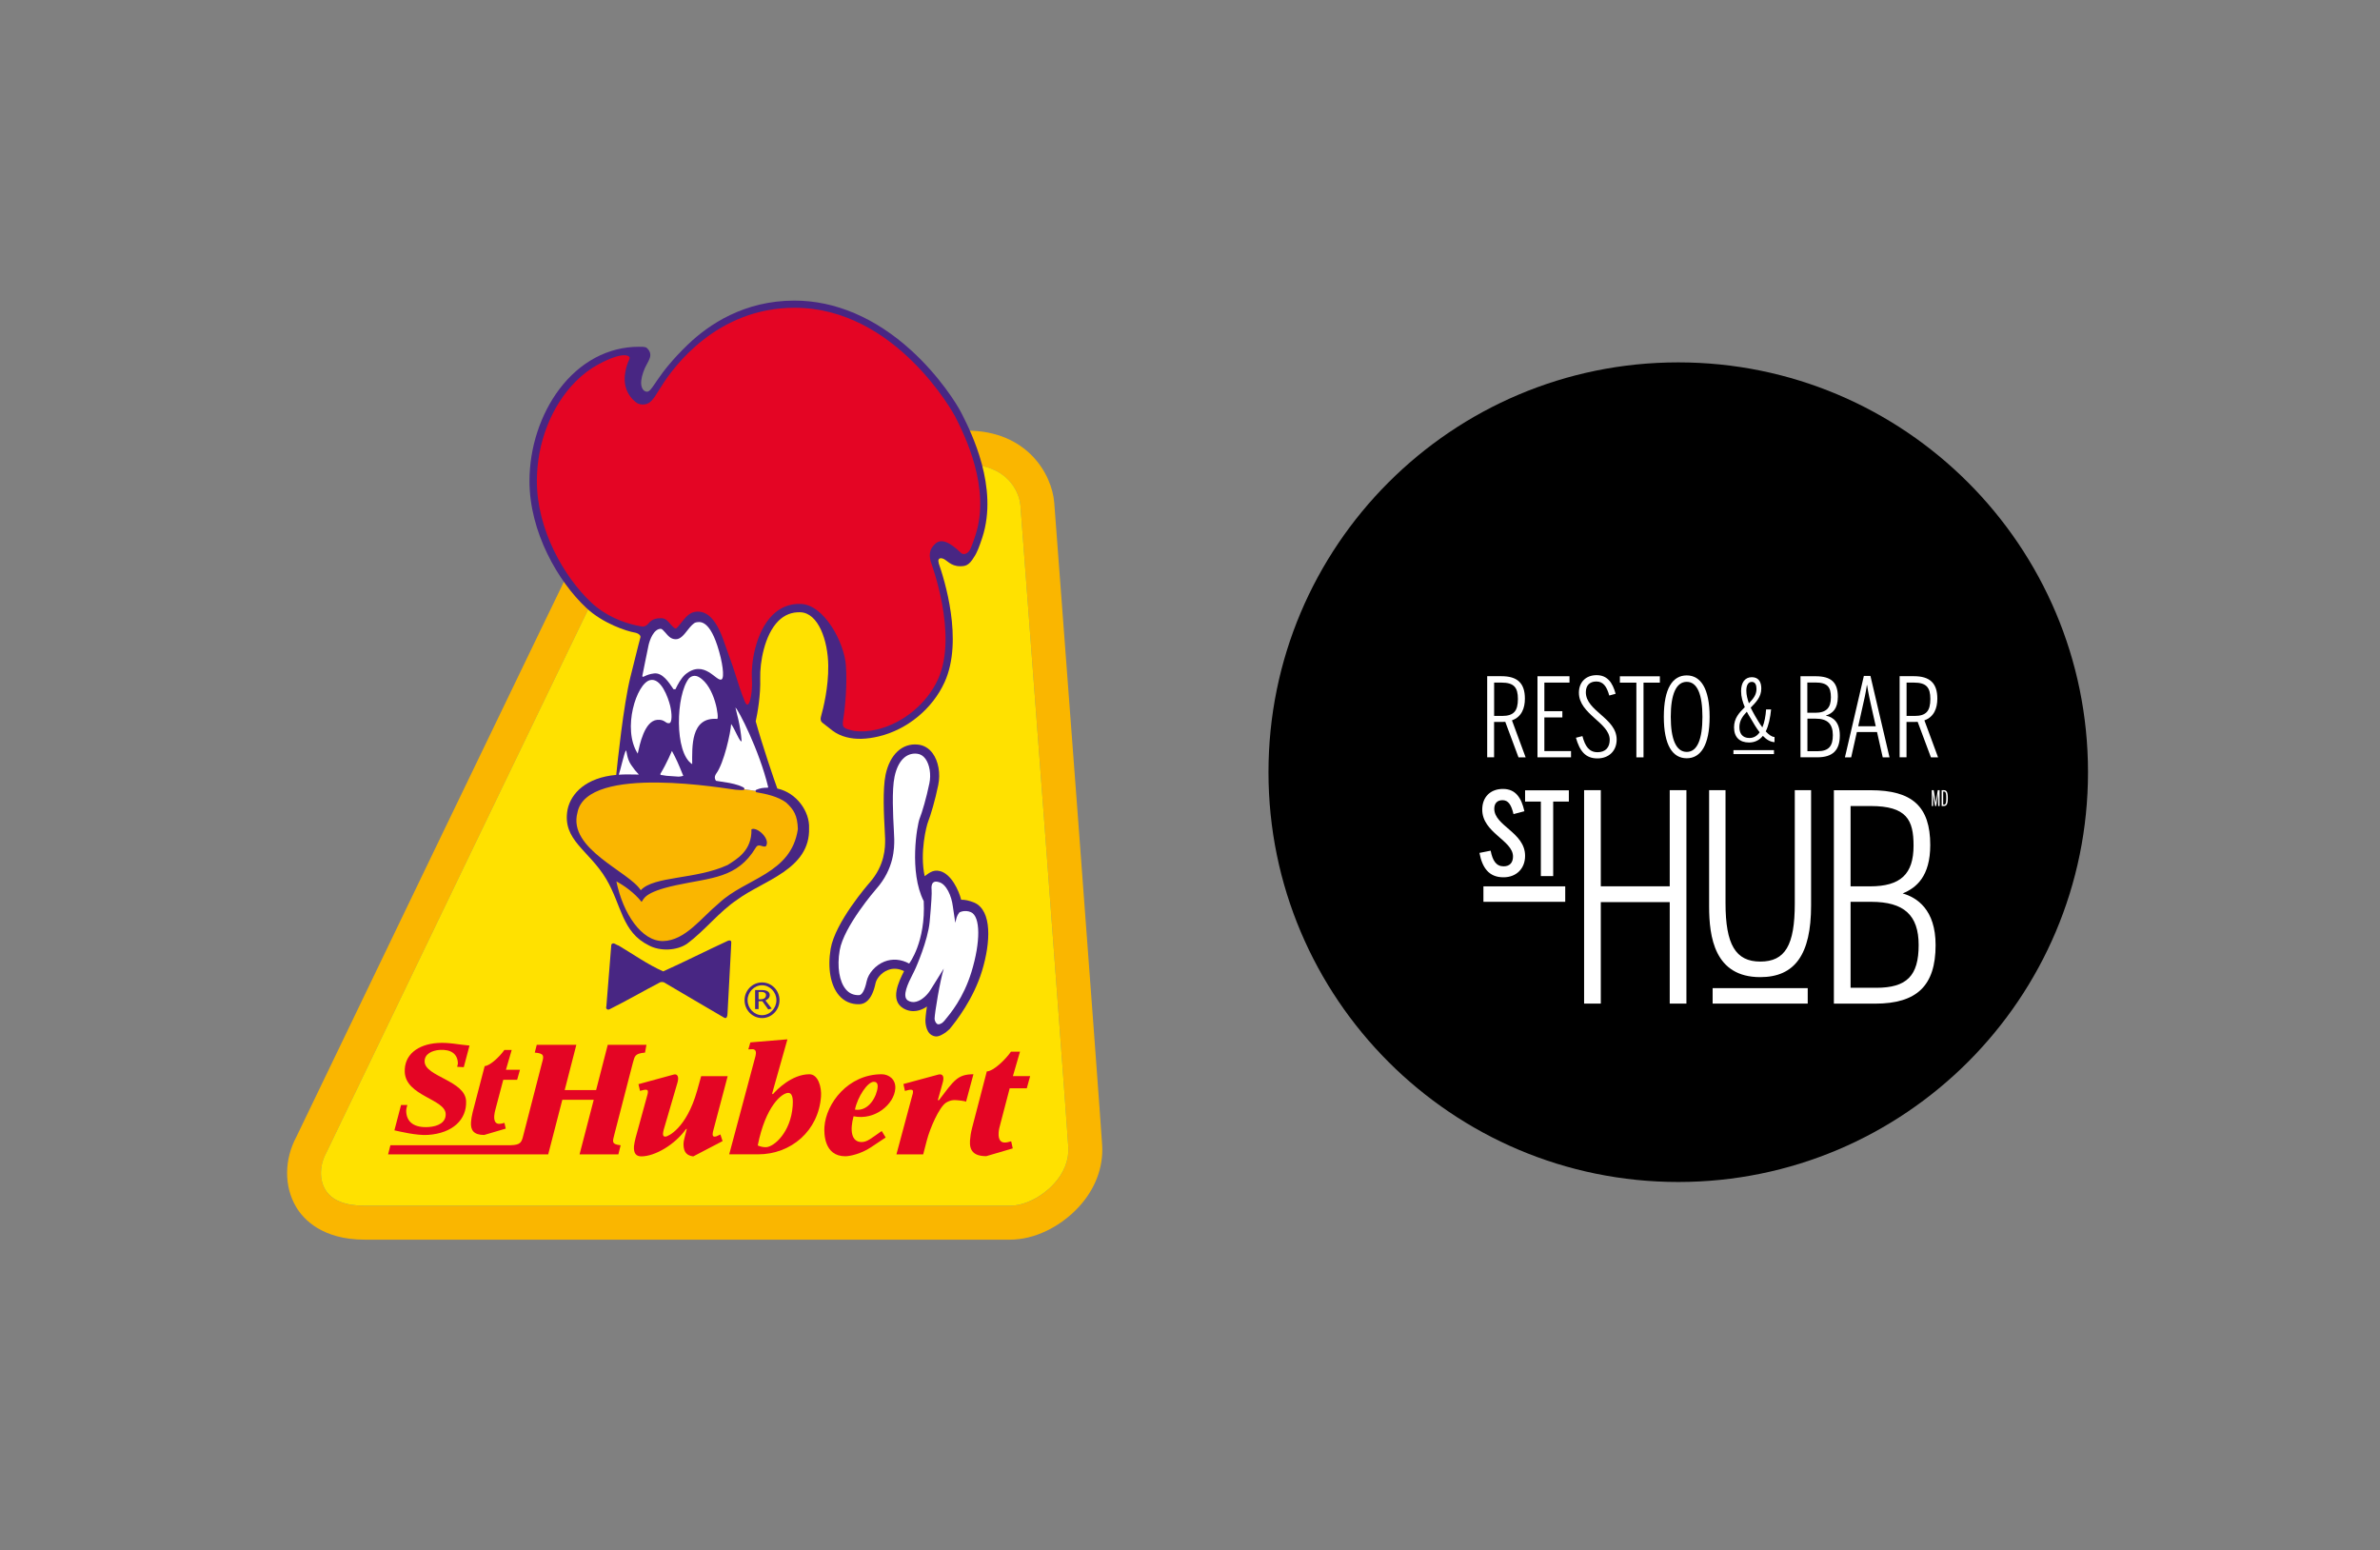 <?xml version="1.0" encoding="utf-8"?>
<!-- Generator: Adobe Illustrator 27.4.0, SVG Export Plug-In . SVG Version: 6.00 Build 0)  -->
<svg version="1.1" xmlns="http://www.w3.org/2000/svg" xmlns:xlink="http://www.w3.org/1999/xlink" x="0px" y="0px"
	 viewBox="0 0 480.34 312.82" style="enable-background:new 0 0 480.34 312.82;" xml:space="preserve">
<rect x="0" y="0" width="480.34" height="312.82" fill="#808080" stroke="none"/>
<style type="text/css">
	.st0{fill:#FAB600;}
	.st1{fill:#FFE100;}
	.st2{fill:#E40524;}
	.st3{fill:#482683;}
	.st4{fill:#FFFFFF;}
</style>
<g id="Layer_1">
</g>
<g id="Layer_2">
	<g>
		<path class="st0" d="M159.49,86.9h-14h-0.13l-0.14,0.01c-0.7,0.05-17.21,1.51-23.93,15.09c-5.87,11.88-60.97,126.36-61.52,127.51
			l0.07-0.14c-2.5,4.63-2.53,10.07-0.07,14.21c1.5,2.52,5.3,6.59,13.85,6.59c11.64,0,129.04,0,130.22,0
			c4.89,0,10.04-2.51,13.76-6.47c3.4-3.62,5.12-8.1,4.84-12.61c-0.49-7.92-9.18-123.46-9.67-129.64
			c-0.47-5.85-5.55-14.55-17.65-14.55H159.49L159.49,86.9z M195.13,93.75c8.04,0,10.59,5.4,10.82,8.25
			c0.49,6.17,9.17,121.6,9.66,129.52c0.16,2.61-0.9,5.27-3,7.5c-2.37,2.52-5.82,4.31-8.78,4.31c-1.2,0-118.58,0-130.21,0
			c-3.89,0-6.65-1.03-7.97-3.25c-1.23-2.07-1.15-4.92,0.21-7.45l0.04-0.07l0.03-0.07c0.56-1.15,55.63-115.6,61.49-127.44
			c4.97-10.06,18.21-11.29,18.34-11.31l-0.28,0.01h14H195.13"/>
		<path class="st1" d="M127.42,105.04c-5.86,11.84-60.93,126.29-61.49,127.44l-0.03,0.07l-0.04,0.07c-1.36,2.52-1.44,5.38-0.21,7.45
			c1.33,2.22,4.08,3.25,7.97,3.25c11.64,0,129.01,0,130.21,0c2.96,0,6.41-1.79,8.78-4.31c2.1-2.23,3.16-4.9,3-7.5
			c-0.49-7.92-9.17-123.34-9.66-129.52c-0.23-2.85-2.78-8.25-10.82-8.25h-35.64h-13.83C144.42,93.88,132.17,95.45,127.42,105.04"/>
		<path class="st2" d="M81.98,224.11c0,2.38,1.67,3.52,4.54,3.33c1.92-0.13,3.5-0.93,3.43-2.65c-0.12-3.01-8.06-3.61-8.26-8.45
			c-0.14-3.46,2.59-5.59,6.67-5.86c2.19-0.15,4.26,0.34,6.4,0.52l-1.16,4.36l-1.33-0.07c0.04-0.33,0.15-0.45,0.14-0.77
			c-0.07-1.79-1.33-2.79-3.67-2.64c-1.48,0.1-3.11,0.78-3.04,2.39c0.12,3,8.2,3.81,8.37,7.94c0.15,3.73-2.71,6.49-7.7,6.82
			c-2.34,0.15-5.73-0.7-6.77-0.92l1.34-5.11h1.27C81.98,223.76,81.98,224.11,81.98,224.11"/>
		<path class="st2" d="M178.75,229.55l-3.04,2.02c-1.91,1.26-4.16,1.77-5.1,1.77c-4.35,0-4.3-4.73-4.22-5.94
			c0.33-4.74,4.78-10.61,11.55-10.61c1.42,0,2.89,1.01,2.75,2.9c-0.21,3.1-4.05,6.47-8.42,5.58c-0.77,2.84-0.46,5.2,1.62,5.2
			c1.14,0,1.97-0.77,4.06-2.23L178.75,229.55L178.75,229.55z M172.55,223.93c2.87,0.44,4.46-2.84,4.58-4.58
			c0.06-0.88-0.41-1.04-0.78-1.04C175.11,218.3,173.07,221.34,172.55,223.93"/>
		<path class="st2" d="M145.39,228.93l-0.23,0.13c-0.41,0.22-0.7,0.32-0.98,0.32c-0.2,0-0.38-0.16-0.35-0.54
			c0.01-0.25,0.06-0.47,0.2-0.97l2.83-10.69h-5.35l-0.82,2.94c-2.17,7.67-5.94,9.26-6.39,9.26c-0.79,0-0.5-0.94-0.02-2.52l2.44-8.35
			c0.07-0.25,0.13-0.5,0.14-0.73c0.05-0.72-0.33-0.97-0.61-0.97c-0.2,0-0.31,0.06-0.46,0.09l-6.93,1.89l0.31,1.35l0.12-0.03
			c0.51-0.12,0.71-0.2,1.05-0.2c0.33,0,0.44,0.15,0.42,0.44c0.01,0.29-0.13,0.69-0.25,1.14l-2.21,8.05c-0.19,0.7-0.29,1.3-0.35,1.77
			c-0.1,1.49,0.48,2.05,1.49,2.05c2.73,0,6.76-2.35,9-5.5l0.18-0.06l-0.45,1.75c-0.14,0.47-0.24,1.04-0.22,1.55
			c0.07,1.49,0.71,2.09,1.96,2.27l5.92-3.09L145.39,228.93z"/>
		<path class="st2" d="M163.35,216.79c-3.53,0-6.62,3.14-7.36,4.03l-0.16-0.13l3.09-10.95l-7.48,0.62l-0.41,1.41l0.62-0.03
			c0.32-0.03,0.97-0.03,0.91,0.85c-0.03,0.35-0.1,0.64-0.25,1.14l-5.14,19.22H153c6.65,0,12.21-4.74,12.7-11.69
			C165.83,219.44,165.16,216.79,163.35,216.79L163.35,216.79z M159.98,223.2c-0.37,5.28-3.78,8.31-5.43,8.31
			c-0.57,0-1.13-0.13-1.62-0.35c1.58-7.99,4.9-10.61,6.15-10.61C160.16,220.55,160.03,222.41,159.98,223.2"/>
		<path class="st2" d="M104.94,215.89h-2.83l1.16-4h-1.48c-0.78,1.14-2.81,3.19-3.97,3.25l-2.43,9.33c-0.19,0.74-0.28,1.41-0.33,2
			c-0.11,1.62,0.56,2.57,2.66,2.57l4.35-1.28l-0.26-1.16c-0.38,0.12-0.78,0.2-1.06,0.2c-0.6,0-1.09-0.38-1-1.64
			c0.03-0.46,0.12-0.82,0.3-1.5l1.52-5.75h2.8L104.94,215.89z"/>
		<g>
			<path class="st2" d="M189.5,222.02h-0.23l0.99-3.53c0.08-0.25,0.12-0.5,0.13-0.73c0.06-0.72-0.33-0.97-0.7-0.95
				c-0.12,0-0.23,0.03-0.37,0.06l-6.99,1.89l0.31,1.4l0.13-0.04c0.52-0.13,0.73-0.21,1.07-0.21c0.34,0,0.45,0.16,0.42,0.44
				c0.01,0.28-0.03,0.28-0.15,0.73l-3.19,11.88h5.4l0.74-2.84c0.61-2.37,2.45-6.64,3.85-7.58c0.39-0.25,1.04-0.54,1.66-0.54
				c0.51,0,2.08,0.14,2.4,0.33l1.49-5.54C193.24,216.79,192.53,218.04,189.5,222.02z M203.78,219.62h3.45l0.68-2.46h-3.48l1.43-4.93
				h-1.82c-0.96,1.41-3.45,3.93-4.88,3.99l-2.99,11.48c-0.23,0.91-0.35,1.73-0.4,2.46c-0.14,1.99,0.69,3.16,3.28,3.16l5.35-1.57
				l-0.32-1.43c-0.47,0.15-0.95,0.25-1.3,0.25c-0.74,0-1.34-0.47-1.23-2.02c0.04-0.57,0.15-1.01,0.38-1.86L203.78,219.62z"/>
		</g>
		<path class="st2" d="M110.64,232.96l2.85-11.02h6.34l-2.86,11.02h7.83l0.46-1.84c-1.94-0.2-1.6-0.79-1.28-2.13l3.73-14.44
			c0.41-1.36,0.31-1.94,2.47-2.13l0.29-1.57h-7.81l-2.35,9.13h-6.34l2.35-9.13h-7.99l-0.4,1.57c1.92,0.16,1.88,0.63,1.44,2.14
			l-3.72,14.43c-0.37,1.55-0.56,2.06-2.56,2.12h-24.3l-0.46,1.85H110.64z"/>
		<path class="st3" d="M153.1,201.66h0.41c0.9,0,1.09-0.51,1.09-0.83c0-0.46-0.41-0.65-0.88-0.65h-0.62V201.66L153.1,201.66z
			 M152.4,199.8h1.46c0.83,0,1.49,0.33,1.49,0.99c0,0.56-0.37,0.88-0.86,1.11l1.26,1.64l-0.7,0.17l-1.19-1.66h-0.76v1.59h-0.7V199.8
			L152.4,199.8z M150.27,201.84c0-1.97,1.58-3.58,3.53-3.58c1.94,0,3.52,1.61,3.52,3.58c0,1.99-1.58,3.61-3.52,3.61
			C151.85,205.45,150.27,203.83,150.27,201.84L150.27,201.84z M156.7,201.84c0-1.62-1.32-3.01-2.91-3.01
			c-1.59,0-2.91,1.39-2.91,3.01c0,1.63,1.32,3.03,2.91,3.03C155.39,204.88,156.7,203.47,156.7,201.84"/>
		<path class="st3" d="M123.38,190.62c0.4-0.61,0.98,0.1,1.46,0.19c2.96,1.76,5.88,3.84,9.01,5.22c4.38-1.97,8.7-4.17,13.09-6.19
			c0.64-0.18,0.67,0.17,0.64,0.52c0,0,0.02,0.08-0.75,14.17c-0.02,0.4-0.1,1.23-0.75,0.8c-3.95-2.28-8.07-4.75-12.06-7.08
			c-0.24-0.1-0.58-0.1-0.83,0c-3.39,1.78-6.74,3.71-10.12,5.4c-0.46,0.28-0.88-0.11-0.69-0.57L123.38,190.62"/>
		<path class="st3" d="M194.19,83.65l-0.15-0.29c-0.87-1.74-4.39-7.41-10.11-12.63c-7.23-6.59-15.38-10.07-23.59-10.07
			c-10.16,0-17.3,4.83-21.51,8.87c-3.19,3.08-4.96,5.41-6.03,6.98l-1.07,1.55c-0.69,0.99-1.03,1.09-1.48,0.92
			c-0.54-0.2-0.96-0.97-0.83-2.18c0.12-1.08,0.61-2.39,1.1-3.25c0.26-0.46,0.48-0.89,0.62-1.29c0.27-0.77,0.04-1.48-0.62-2.06
			c-0.29-0.25-1.1-0.22-1.6-0.22c-6.16,0-11.85,3.03-16.01,8.53c-3.84,5.08-6.05,11.85-6.05,18.57c0,10.28,5.76,20.26,11.47,25.6
			c3.37,3.16,8.16,4.7,9.74,4.97c0.78,0.13,1.27,0.59,1.19,0.94c0,0-0.5,1.82-2.04,8.08c-1.39,5.61-2.61,17.32-2.85,19.71
			c-6.03,0.53-9.14,3.67-9.83,7.02c-1.12,6.18,4.34,8.14,7.82,14.02c3.12,5.27,3.13,10.69,8.6,13.37c2.25,1.22,5.66,1.08,7.72-0.35
			c3.56-2.63,6.45-6.44,10.11-8.88c5.27-3.9,14.75-6.1,14.5-14.45c0.14-3.3-2.49-7.13-6.41-7.98c-0.57-1.53-3.03-8.73-4.36-13.56
			c0.37-1.68,1.01-5.24,0.91-8.72c-0.08-3.09,0.83-8.71,3.67-11.54c1.23-1.22,2.71-1.81,4.42-1.75c3.62,0.1,5.59,5.67,5.64,10.8
			c0.05,4.37-0.99,8.55-1.47,10.26c-0.27,0.94,0.35,1.28,0.35,1.28l2.01,1.57c0.83,0.61,1.74,1.03,2.74,1.29
			c1.94,0.52,4.17,0.42,6.53-0.14c5.77-1.37,10.88-5.57,13.33-10.97c3.83-8.45-0.09-20.84-1.22-24.05l0.04,0
			c-0.22-0.59-0.02-1.13,0.79-0.88c0.82,0.24,1.56,1.55,3.51,1.55c1.04,0,1.79-0.11,2.84-1.89c0.64-0.95,1.06-2.19,1.45-3.33
			l0.19-0.56C201.57,98.33,196.01,87.28,194.19,83.65L194.19,83.65z"/>
		<path class="st2" d="M150.32,141.55c-0.64-1.5-1.32-3.56-2.11-6.1c-0.43-1.39-1.18-3.39-1.96-5.58c-1.54-4.68-3.46-6.78-5.96-6.4
			c-1.16,0.17-1.98,1.15-2.78,2.17c-0.34,0.43-0.85,1.08-1.1,1.21c-0.31-0.03-0.65-0.4-1.01-0.8c-0.52-0.58-0.99-1.3-1.98-1.3
			c-0.95,0-1.71,0.19-2.32,0.82c-0.09,0.09-0.17,0.19-0.26,0.29c-0.26,0.28-0.61,0.57-1.1,0.59c0,0,0,0,0,0c0,0-0.01,0-0.01,0
			c-0.33-0.05-0.78-0.12-1.33-0.24l-0.29-0.07c-2.24-0.52-5.78-1.75-8.76-4.53c-5.48-5.12-11-14.7-11-24.54
			c0-7.67,2.94-15.19,7.86-20.11c1.38-1.38,2.88-2.52,4.46-3.38c5.2-2.82,6.52-1.79,6.4-1.27c-0.12,0.53-0.53,0.92-0.86,2.75
			c-0.86,4.52,2.53,6.38,2.53,6.38c0.33,0.13,0.69,0.2,1.06,0.19c1-0.02,1.61-0.54,2.28-1.47l1.49-2.33
			c2.32-3.71,11.06-15.72,26.79-15.72c20.52,0,32.28,21.68,32.39,21.9l0.15,0.3c1.76,3.5,7.11,14.14,3.96,23.73
			c0-0.01-0.19,0.56-0.19,0.56c-0.23,0.68-0.47,1.4-0.75,2.03c-0.65,1.45-1.63,1.27-1.94,0.98c-2.56-2.5-4.13-2.85-5.18-1.91
			c-1.04,0.92-1.41,1.96-0.96,3.64c0.05,0.15,5.58,14.72,1.48,23.73c-2.24,4.92-7.08,8.9-12.33,10.15
			c-1.66,0.39-3.24,0.48-4.67,0.27c-1.95-0.45-2.41-0.6-2.17-2.09c0.45-2.81,0.84-7.22,0.57-11.14c-0.32-4.57-4.37-12.26-9.13-12.39
			c-2.19-0.07-4.1,0.68-5.67,2.24c-3.49,3.46-4.36,9.89-4.18,12.8c0.13,2.1-0.11,3.59-0.42,4.62
			C150.86,142.86,150.44,141.82,150.32,141.55"/>
		<path class="st3" d="M191.67,207.65c1.31-1.59,4.77-6.02,6.51-11.66c1.79-5.85,2.05-12.2-1.51-13.82c-1.05-0.44-2-0.63-2.68-0.59
			c-0.46-1.84-1.99-5.24-4.32-5.8c-1.45-0.35-2.31,0.54-3.05,1.04c-1.03-4.81,0.37-10.18,0.69-10.99c0.54-1.36,1.42-4.33,2.05-7.4
			c0.48-2.32,0.04-4.83-1.13-6.41c-0.75-1.03-1.8-1.65-3-1.76c-3.14-0.32-5.62,2-6.49,6.05c-0.63,2.97-0.34,8.37-0.18,11.28
			c0.04,0.81,0.08,1.44,0.08,1.75v0.11c0,1.54,0,5.14-3.17,8.72c-0.29,0.33-6.91,7.95-7.82,13.29c-0.66,3.9-0.03,7.43,1.69,9.42
			c1.03,1.2,2.42,1.81,4.03,1.78c1.1,0,2.6-0.73,3.33-4.22c0.18-0.89,1.11-2.13,2.47-2.67c1.05-0.42,2.18-0.35,3.29,0.21
			c-1.06,2.09-2.92,5.87-0.14,7.51c0.94,0.56,2,0.7,3.08,0.42c0.61-0.16,1.17-0.44,1.68-0.79c-0.24,1.5-0.31,2.6-0.31,2.68l0,0.02
			v0.02c-0.01,0.21-0.01,2.36,1.3,3.07c0.87,0.47,1.52,0.29,2.83-0.59L191.67,207.65L191.67,207.65z"/>
		<path class="st4" d="M150.24,159.28C150.23,159.29,150.24,159.28,150.24,159.28C150.24,159.28,150.23,159.29,150.24,159.28"/>
		<path class="st0" d="M152.49,159.6c0,0.08,0.07,0.18,0.12,0.27c2,0.34,4.37,0.85,6.03,2.07c1.56,1.42,2.31,2.61,2.39,5.38
			c-1.34,9.07-10.5,9.86-15.92,14.94c-3.71,3.08-6.79,7.52-11.27,7.65c-4.31,0.08-8.1-5.5-9.44-12.04c1.51,0.81,3.62,2.27,5.09,4.14
			c0.48-0.56,0.4-1.95,6.92-3.36c7.15-1.55,12.36-1.36,16.11-7.57c0.59-1.02,1.37,0,2.05-0.29c1.03-1.47-1.82-4.03-2.91-3.43
			c0.11,4.32-2.93,5.99-4.8,7.2c-6.47,2.97-14.84,2.18-17.54,5.09c-2.34-3.76-14.75-8.3-12.78-15.65
			c1.89-9.95,30.63-4.72,31.91-4.63c1.43,0.1,1.13,0.08,1.51,0.06c0.14-0.01,0.24-0.05,0.27-0.15L152.49,159.6"/>
		<path class="st4" d="M132.62,145.27c-2.57,0.24-3.51,5.01-3.91,6.81c-3.2-4.99-0.23-14.18,2.49-14.83
			c2.21-0.53,3.65,3.53,4.05,5.16c0.39,1.63,0.39,3.28-0.1,3.51C134.3,146.14,134.26,145.11,132.62,145.27"/>
		<path class="st4" d="M144.74,145.08c-5.4-0.42-5.04,5.71-5.04,9.13c-3.63-2.29-3.3-14.01-0.64-17.33c0.69-0.66,1.45-0.56,2-0.24
			C144.34,138.52,145.2,145.12,144.74,145.08"/>
		<path class="st4" d="M130.9,130.18c0.23-1.01,1.02-3.28,2.47-3.28c0.23,0,0.58,0.39,0.88,0.73c0.55,0.61,1.06,1.37,2.15,1.37
			c0.93,0,1.62-0.87,2.4-1.87c0.54-0.69,1.2-1.46,1.69-1.53c0.6-0.09,2.5-0.72,4.28,4.68c1.09,3.33,1.46,6.41,0.89,6.81
			c-1.02,0.69-3.47-4.24-7.4-0.94c-0.83,0.78-1.45,1.91-1.94,2.94c-0.14,0-0.25,0-0.39,0c-0.98-1.46-2.23-3.37-3.9-3.19
			c-1.83,0.2-2.32,1.04-2.4,0.52C129.64,136.42,130.63,131.39,130.9,130.18"/>
		<path class="st4" d="M148.43,142.79c0.19,0.96,1,3.44,1.25,6.78c-0.33,0.37-1.39-2.51-2.12-3.46c-0.09,1.71-1.43,7.86-3.01,10.01
			c-0.05,0.07-0.08,0.13-0.12,0.2c-0.01,0.02-0.02,0.04-0.03,0.06c-0.02,0.05-0.05,0.09-0.05,0.13c-0.01,0.02-0.02,0.05-0.03,0.07
			c-0.01,0.05-0.02,0.09-0.03,0.13c0,0.02,0,0.04-0.01,0.06c-0.01,0.05-0.01,0.11-0.01,0.16c0,0.01,0,0.01,0,0.02
			c0,0.06,0.01,0.12,0.03,0.17c0,0.01,0,0.02,0,0.03c0.01,0.05,0.03,0.09,0.04,0.13c0,0.01,0.01,0.02,0.02,0.03
			c0.02,0.04,0.03,0.08,0.06,0.11c0,0.01,0.01,0.02,0.01,0.03c0.03,0.04,0.06,0.08,0.09,0.12c1.03,0.15,1.93,0.29,2.69,0.43
			c1.36,0.25,2.85,0.78,2.99,1.05c0.05,0.09,0.05,0.18,0.03,0.23l0,0l1.55,0.22l0.69,0.1c0-0.07,0.06-0.16,0.17-0.22
			c0.83-0.34,1.35-0.42,2.33-0.42c0.03-0.04,0.05-0.07,0.07-0.11C153.23,151.37,149.01,143.19,148.43,142.79"/>
		<path class="st4" d="M134.52,156.56c-0.36-0.05-0.69-0.11-0.96-0.15l-0.05,0.01c-0.19-0.01-0.3-0.15-0.2-0.31
			c1.25-2.05,2.3-4.57,2.3-4.57s0.46,0.89,0.61,1.17c0,0.01,0.01,0.01,0.01,0.02c0.57,1.07,1.67,3.83,1.67,3.83l-0.24,0.07
			c-0.2,0.05-0.44,0.09-0.7,0.1C136.16,156.67,135.35,156.62,134.52,156.56"/>
		<path class="st4" d="M126.3,151.46c0.25-0.06,0.11,1.51,1.08,2.91c0.89,1.28,0.72,0.98,1.56,1.94c-0.78-0.02-1.56-0.03-2.32-0.03
			c-0.6,0-1.17,0.02-1.73,0.06C125.26,155.23,125.9,152.27,126.3,151.46"/>
		<path class="st4" d="M189.47,178.01c1.56,0.37,2.59,2.9,2.83,4.87l0.5,3.35c0.26-1.04,0.26-1.34,0.82-2.09
			c0,0,1.04-0.61,2.34-0.06c1.93,0.87,1.97,5.96,0.1,12.07c-1.63,5.29-4.23,8.36-5.48,9.87l-0.39,0.38
			c-0.76,0.49-0.98,0.27-1.08,0.21c-0.19-0.11-0.49-0.6-0.49-1.03c0.02-1.12,1.09-7.69,1.86-10.12l-2.55,4.09
			c-0.6,1.05-1.76,2.27-3,2.59c-0.6,0.16-1.15,0.09-1.67-0.22c-1.34-0.79,0.1-3.66,0.88-5.19c0.13-0.25,0.25-0.49,0.35-0.7
			l0.33-0.71c0,0,2.45-5.48,2.81-9.31c0.35-3.83,0.45-5.83,0.39-6.38C187.96,179.06,187.87,177.52,189.47,178.01"/>
		<path class="st4" d="M183.49,194.45c-1.64-0.89-3.39-1.03-5.01-0.39c-1.77,0.71-3.24,2.35-3.58,4.01
			c-0.36,1.73-0.94,2.76-1.54,2.76c-1.09,0.02-1.94-0.35-2.62-1.14c-1.35-1.57-1.84-4.6-1.27-7.91c0.82-4.84,7.31-12.31,7.38-12.39
			c3.64-4.1,3.64-8.33,3.63-9.93v-0.1c0-0.36-0.04-0.98-0.08-1.85c-0.15-2.82-0.44-8.07,0.15-10.8c0.67-3.15,2.32-4.83,4.51-4.61
			c0.69,0.07,1.26,0.41,1.71,1.03c0.85,1.16,1.18,3.15,0.8,4.95c-0.6,2.93-1.46,5.84-1.96,7.09c-0.52,1.28-2.18,10.79,0.82,16.68
			C186.85,190.13,183.49,194.45,183.49,194.45"/>
	</g>
	<g>
		<g>
			<g>
				<path d="M421.41,155.83c0,45.67-37.03,82.7-82.7,82.7s-82.7-37.03-82.7-82.7c0-45.67,37.02-82.7,82.7-82.7
					S421.41,110.16,421.41,155.83z"/>
				<g>
					<polygon class="st4" points="336.99,159.46 336.99,178.86 323.08,178.86 323.08,159.46 319.71,159.46 319.71,202.53 
						323.08,202.53 323.08,182.05 336.99,182.05 336.99,202.53 340.36,202.53 340.36,159.46 					"/>
					<path class="st4" d="M362.23,159.46v22.89c0,8.42-1.95,11.7-6.96,11.7c-4.98,0-7.02-3.42-7.02-11.82v-22.77h-3.31v23.46
						c0,6.12,1.07,14.27,10.32,14.27c7,0,10.26-4.59,10.26-14.44v-23.29H362.23z"/>
					<path class="st4" d="M384,180.3c2.77-1.13,5.57-3.45,5.57-9.77c0-7.75-3.6-11.06-12.04-11.06h-7.41v43.07h8.32
						c8.45,0,12.21-3.64,12.21-11.81C390.66,183.54,386.86,181.11,384,180.3 M377.53,162.66c7.29,0,8.67,2.81,8.67,7.99
						c0,5.76-2.63,8.22-8.79,8.22h-3.92v-16.21H377.53z M373.49,181.99h4.15c6.63,0,9.59,2.69,9.59,8.73c0,6.2-2.4,8.62-8.56,8.62
						h-5.18V181.99z"/>
					<path class="st4" d="M298.59,172.12l2.26-0.45c0.39,2.04,1.14,3.16,2.61,3.16c1.31,0,1.9-0.82,1.9-1.99
						c0-3.25-6.21-4.77-6.21-9.46c0-2.57,1.68-4.17,4.18-4.17c2.56,0,3.72,1.78,4.33,4.5l-2.2,0.58c-0.45-1.87-1.04-2.81-2.22-2.81
						c-1.04,0-1.66,0.61-1.66,1.73c0,3.46,6.22,4.77,6.22,9.5c0,2.58-1.77,4.33-4.35,4.33
						C300.48,177.06,299.14,175.07,298.59,172.12"/>
					<polygon class="st4" points="310.98,161.76 307.8,161.76 307.8,159.49 316.63,159.49 316.63,161.76 313.47,161.76 
						313.47,176.8 310.98,176.8 					"/>
					<rect x="299.39" y="178.87" class="st4" width="16.51" height="3.12"/>
					<rect x="345.65" y="199.41" class="st4" width="19.19" height="3.12"/>
				</g>
			</g>
			<g>
				<path class="st4" d="M389.89,159.46h0.38l0.41,2.55h0l0.41-2.55h0.37v3.2h-0.3v-2.04c0-0.18,0-0.29,0.01-0.44h-0.01
					c-0.01,0.16-0.06,0.44-0.08,0.58l-0.31,1.9h-0.22l-0.32-1.89c-0.03-0.18-0.06-0.4-0.08-0.59h-0.01c0,0.08,0.01,0.3,0.01,0.44
					v2.04h-0.27V159.46z"/>
				<path class="st4" d="M391.87,159.46h0.42c0.59,0,0.83,0.37,0.83,1.6c0,1.22-0.25,1.6-0.83,1.6h-0.42V159.46z M392.33,162.38
					c0.4,0,0.47-0.42,0.47-1.32c0-0.9-0.07-1.32-0.48-1.32h-0.14v2.64H392.33z"/>
			</g>
		</g>
		<g>
			<g>
				<path class="st4" d="M307.91,152.84h-1.44l-2.67-7.17c-0.2,0.02-0.42,0.02-0.64,0.02h-1.62v7.14h-1.39v-16.37h2.88
					c3.21,0,4.73,1.39,4.73,4.53c0,1.92-0.66,3.69-2.61,4.38L307.91,152.84z M303.14,144.48c2.39,0,3.21-1,3.21-3.43
					c0-2.32-0.8-3.3-3.32-3.3h-1.48v6.72H303.14z"/>
				<path class="st4" d="M310.3,136.47h6.46v1.28h-5.07v5.77h3.63v1.26h-3.63v6.79h5.38v1.26h-6.77V136.47z"/>
				<path class="st4" d="M318.06,148.88l1.31-0.33c0.55,2.08,1.37,3.25,3.05,3.25c1.64,0,2.46-1,2.46-2.5
					c0-3.47-6.22-5.15-6.22-9.51c0-2.19,1.48-3.54,3.56-3.54c2.17,0,3.23,1.48,3.85,3.76l-1.28,0.35c-0.53-1.86-1.24-2.83-2.61-2.83
					c-1.33,0-2.12,0.77-2.12,2.17c0,3.83,6.22,5.2,6.22,9.55c0,2.3-1.59,3.8-3.87,3.8C319.99,153.06,318.82,151.56,318.06,148.88z"
					/>
				<path class="st4" d="M330.27,137.76h-3.34v-1.28h8.07v1.28h-3.3v15.08h-1.44V137.76z"/>
				<path class="st4" d="M335.8,144.66c0-5.73,1.77-8.36,4.62-8.36c2.81,0,4.62,2.63,4.62,8.36c0,5.73-1.81,8.36-4.62,8.36
					C337.57,153.02,335.8,150.39,335.8,144.66z M343.59,144.66c0-4.53-1.04-7.06-3.16-7.06c-2.15,0-3.23,2.52-3.23,7.06
					c0,4.53,1.08,7.08,3.23,7.08C342.55,151.74,343.59,149.19,343.59,144.66z"/>
				<path class="st4" d="M354.18,144.41c0.4,0.7,0.92,1.6,1.51,2.38c0.44-1.03,0.66-2.33,0.75-3.62h1.01
					c-0.17,1.67-0.49,3.23-1.08,4.43c0.59,0.64,1.2,1.11,1.77,1.13v1.04c-0.87-0.04-1.65-0.54-2.35-1.27
					c-0.66,0.83-1.6,1.34-2.78,1.34c-1.91,0-3.04-1.06-3.04-3.06c0-1.86,1.06-2.97,2.17-4.07c-0.43-1.04-0.75-2.09-0.75-3.22
					c0-1.74,0.77-2.83,2.17-2.83c1.43,0,1.91,1.04,1.91,2.29c0,1.7-1.06,2.75-2.14,3.86C353.6,143.4,353.91,143.89,354.18,144.41z
					 M353.35,145c-0.26-0.43-0.54-0.85-0.8-1.37c-0.82,0.89-1.5,1.77-1.5,3.11c0,1.25,0.59,2.19,2.02,2.19
					c0.9,0,1.56-0.43,2.07-1.15C354.46,146.93,353.87,145.89,353.35,145z M354.5,139.04c0-0.76-0.22-1.43-0.94-1.43
					c-0.77,0-1.11,0.75-1.11,1.76c0,0.9,0.23,1.69,0.52,2.56C353.8,141.06,354.5,140.26,354.5,139.04z"/>
				<path class="st4" d="M363.38,136.47h3.05c3.19,0,4.49,1.28,4.49,4.14c0,2.46-1.08,3.36-2.39,3.78v0.04
					c1.48,0.29,2.79,1.35,2.79,3.98c0,2.96-1.39,4.42-4.56,4.42h-3.38V136.47z M366.36,143.84c2.21,0,3.16-0.97,3.16-3.1
					c0-2.08-0.68-3.01-3.12-3.01h-1.64v6.1H366.36z M366.81,151.6c2.34,0,3.1-1.1,3.1-3.25c0-2.28-1.11-3.32-3.45-3.32h-1.68v6.57
					H366.81z"/>
				<path class="st4" d="M373.61,152.84h-1.26l3.82-16.43h1.33l3.85,16.43h-1.37l-1.15-5.11h-4.07L373.61,152.84z M377.73,142.82
					c-0.35-1.59-0.64-2.83-0.91-4.58h-0.04c-0.26,1.79-0.55,2.96-0.91,4.56l-0.84,3.76h3.54L377.73,142.82z"/>
				<path class="st4" d="M391.15,152.84h-1.44l-2.68-7.17c-0.2,0.02-0.42,0.02-0.64,0.02h-1.61v7.14h-1.39v-16.37h2.88
					c3.21,0,4.73,1.39,4.73,4.53c0,1.92-0.66,3.69-2.61,4.38L391.15,152.84z M386.38,144.48c2.39,0,3.21-1,3.21-3.43
					c0-2.32-0.8-3.3-3.32-3.3h-1.48v6.72H386.38z"/>
			</g>
			<rect x="349.85" y="151.38" class="st4" width="8.18" height="0.8"/>
		</g>
	</g>
</g>
</svg>
